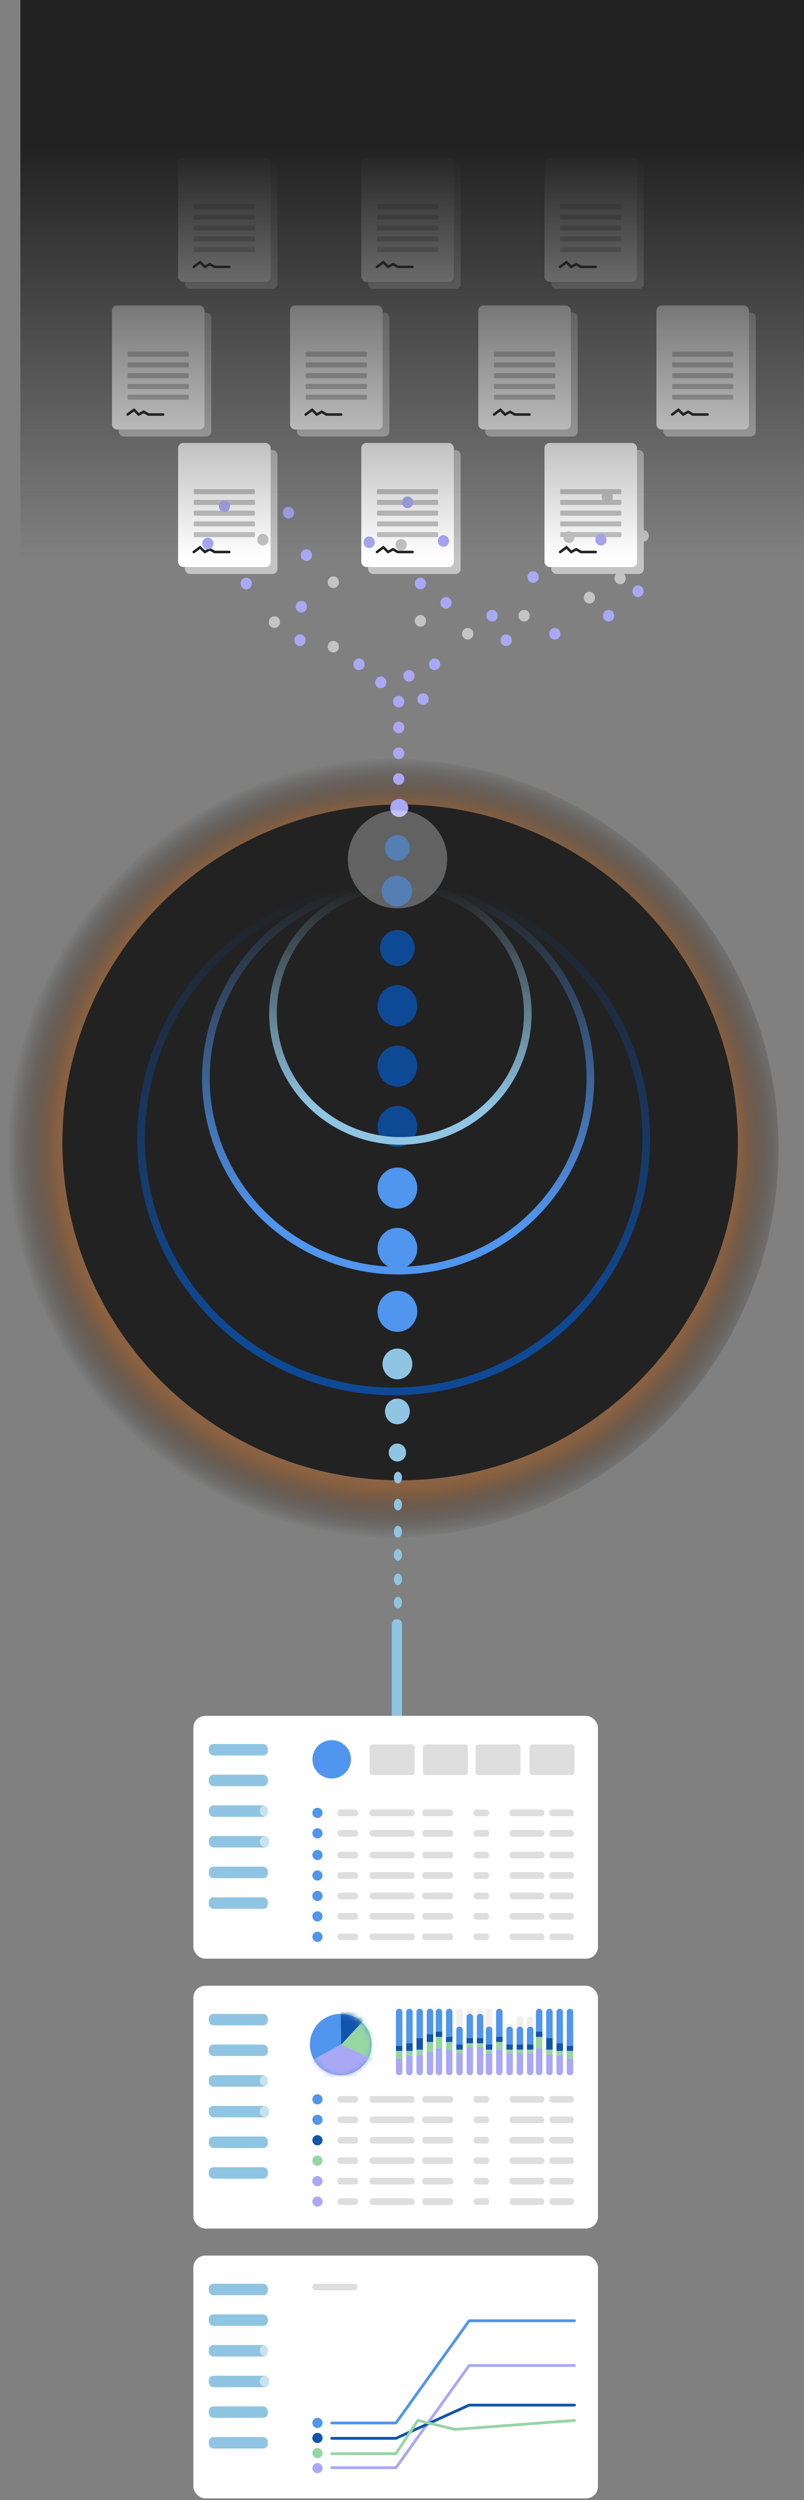 <svg xmlns="http://www.w3.org/2000/svg" xmlns:xlink="http://www.w3.org/1999/xlink" width="158" height="491" viewBox="0 0 158 491"><rect x="0" y="0" width="158" height="491" fill="#808080" stroke="none"/><style><![CDATA[.B{fill:#c4c4c4}.C{fill:#fff}.D{fill:#a9a8f5}.E{fill:#5095ee}.F{fill:#dedede}.G{stroke-linecap:round}.H{stroke:#222}.I{stroke-width:.5}.J{fill:#8fc5e3}.K{fill-opacity:.5}.L{fill:#1154ac}.M{fill:#95d6a3}.N{mask:url(#X)}.O{stroke-width:.549}.P{stroke-linejoin:round}]]></style><defs><linearGradient x1="50%" y1="0%" x2="50%" y2="100%" id="A"><stop stop-color="#fff" offset="0%"/></linearGradient><radialGradient cx="50%" cy="48.91%" fx="50%" fy="48.91%" r="50%" gradientTransform="translate(0.5,0.489),rotate(180),scale(1,1.007),translate(-0.5,-0.489)" id="B"><stop stop-color="#ffac6b" offset="0%"/><stop stop-color="#fcaa6a" offset="47.467%"/><stop stop-color="#855f41" offset="87.631%"/><stop stop-color="#1c1c1c" stop-opacity="0" offset="100%"/></radialGradient><circle id="C" cx="66.369" cy="66.369" r="66.369"/><linearGradient x1="0%" y1="50.974%" x2="87.354%" y2="50.974%" id="D"><stop stop-color="#222" offset="0%"/><stop stop-color="#0e4995" offset="100%"/></linearGradient><linearGradient x1="0.282%" y1="50.974%" x2="87.354%" y2="50.974%" id="E"><stop stop-color="#222" offset="0%"/><stop stop-color="#5095ee" offset="100%"/></linearGradient><linearGradient x1="0%" y1="50.974%" x2="87.354%" y2="50.974%" id="F"><stop stop-color="#222" offset="0%"/><stop stop-color="#8fc5e3" offset="100%"/></linearGradient><linearGradient x1="26.342%" y1="50%" x2="100%" y2="50%" id="G"><stop stop-color="#222" offset="0%"/><stop stop-color="#222" stop-opacity="0" offset="100%"/></linearGradient><ellipse id="H" cx="6.058" cy="6.023" rx="6.058" ry="6.023"/><path id="I" d="M14.197 25.792c.604 0 1.131-.449 1.131-1.1 0-.635-.527-1.1-1.131-1.1-.619 0-1.146.465-1.146 1.1 0 .651.527 1.1 1.146 1.1z"/><path id="J" d="M3.082 21.413l1.247-.924.927.924.981-.535.927.535h2.888"/><path id="K" d="M114.353 93.6c.606 0 1.134-.45 1.134-1.103 0-.637-.528-1.103-1.134-1.103-.621 0-1.149.466-1.149 1.103 0 .652.528 1.103 1.149 1.103z"/><path id="L" d="M300.837 80.604c.605 0 1.133-.328 1.133-.802 0-.463-.528-.802-1.133-.802-.621 0-1.149.339-1.149.802 0 .474.528.802 1.149.802z"/><path id="M" d="M40.439 4.518a.63.63 0 0 1 .631.631v6.647h-1.262V5.149a.63.63 0 0 1 .631-.631z"/><path id="N" d="M44.478 4.518a.63.63 0 0 1 .631.631v5.141h-1.262V5.149a.63.63 0 0 1 .631-.631z"/><path id="O" d="M52.303 8.032a.63.63 0 0 1 .631.631v3.134h-1.262V8.663a.63.63 0 0 1 .631-.631z"/><path id="P" d="M51.672 12.549h1.262v1h-1.262z"/><path id="Q" d="M39.808 14.306h1.262v2.632a.63.63 0 1 1-1.262 0v-2.632z"/><path id="R" d="M41.827 13.804h1.262v3.134a.63.63 0 1 1-1.262 0v-3.134z"/><path id="S" d="M43.847 13.553h1.262v3.385a.63.63 0 1 1-1.262 0v-3.385z"/><path id="T" d="M47.633 12.298h1.262v4.639a.63.63 0 1 1-1.262 0v-4.639z"/><path id="U" d="M49.652 12.549h1.262v4.388a.63.63 0 1 1-1.262 0v-4.388z"/><path id="V" d="M51.672 13.302h1.262v3.636a.63.63 0 1 1-1.262 0v-3.636z"/><path id="W" d="M53.691 12.047h1.262v4.89a.63.63 0 1 1-1.262 0v-4.89z"/></defs><g transform="matrix(0 1 -1 0 158 0)" fill="none" fill-rule="evenodd"><g transform="matrix(0 -1 1 0 443 120)"><rect fill="url(#A)" width="79.511" height="47.685" rx="2.342"/><g class="J"><rect x="3.029" y="17.568" width="11.611" height="2.259" rx=".915"/><rect x="3.029" y="23.592" width="11.864" height="2.259" rx=".915"/></g><g class="C K"><use xlink:href="#I"/><use xlink:href="#I" y="-6.024"/></g><g class="J"><rect x="3.029" y="29.615" width="11.611" height="2.259" rx=".915"/><rect x="3.029" y="35.638" width="11.611" height="2.259" rx=".915"/><rect x="3.029" y="11.545" width="11.611" height="2.259" rx=".915"/><rect x="3.029" y="5.521" width="11.611" height="2.259" rx=".915"/></g><circle cx="24.385" cy="35.817" r="1" class="L"/><circle cx="24.385" cy="32.853" r="1" class="E"/><circle cx="24.385" cy="38.78" r="1" class="M"/><circle cx="24.385" cy="41.743" r="1" class="D"/><path stroke="#5095ee" d="M27.187 32.878h12.621L54.195 12.8h20.698" class="G O P"/><rect x="23.401" y="5.521" width="8.835" height="1.306" rx=".549" class="F"/><g class="G O P"><path stroke="#a9a8f5" d="M27.187 41.662h12.621l14.388-20.078h20.698"/><path stroke="#1154ab" d="M27.187 35.889h12.621l14.388-6.525h20.698"/><path stroke="#95d6a3" d="M27.187 38.901h12.621l4.291-6.525 7.32 1.757 23.475-1.757"/></g></g><circle fill="url(#B)" cx="225.5" cy="81.5" r="76.5"/><use fill="#222" xlink:href="#C" transform="translate(158 13)"/><g transform="matrix(0 -1 1 0 87 87)"><rect x="1.336" y="1.371" width="18.185" height="24.357" rx=".986" class="B"/><rect width="18.185" height="24.357" rx=".986" class="C"/><g class="B"><rect x="3.082" y="9.068" width="12.02" height="1" rx=".193"/><rect x="3.082" y="11.177" width="12.02" height="1" rx=".193"/><rect x="3.082" y="13.286" width="12.02" height="1" rx=".193"/><rect x="3.082" y="15.395" width="12.02" height="1" rx=".193"/><rect x="3.082" y="17.503" width="12.02" height="1" rx=".193"/></g><use xlink:href="#J" class="G H I"/></g><g transform="matrix(0 -1 1 0 87 51)"><rect x="1.336" y="1.371" width="18.185" height="24.357" rx=".986" class="B"/><rect width="18.185" height="24.357" rx=".986" class="C"/><g class="B"><rect x="3.082" y="9.068" width="12.02" height="1" rx=".193"/><rect x="3.082" y="11.177" width="12.02" height="1" rx=".193"/><rect x="3.082" y="13.286" width="12.02" height="1" rx=".193"/><rect x="3.082" y="15.395" width="12.02" height="1" rx=".193"/><rect x="3.082" y="17.503" width="12.02" height="1" rx=".193"/></g><use xlink:href="#J" class="G H I"/></g><g transform="matrix(0 -1 1 0 60 29)"><rect x="1.336" y="1.371" width="18.185" height="24.357" rx=".986" class="B"/><rect width="18.185" height="24.357" rx=".986" class="C"/><g class="B"><rect x="3.082" y="9.068" width="12.02" height="1" rx=".193"/><rect x="3.082" y="11.177" width="12.02" height="1" rx=".193"/><rect x="3.082" y="13.286" width="12.02" height="1" rx=".193"/><rect x="3.082" y="15.395" width="12.02" height="1" rx=".193"/><rect x="3.082" y="17.503" width="12.02" height="1" rx=".193"/></g><use xlink:href="#J" class="G H I"/></g><g transform="matrix(0 -1 1 0 60 64)"><rect x="1.336" y="1.371" width="18.185" height="24.357" rx=".986" class="B"/><rect width="18.185" height="24.357" rx=".986" class="C"/><g class="B"><rect x="3.082" y="9.068" width="12.02" height="1" rx=".193"/><rect x="3.082" y="11.177" width="12.02" height="1" rx=".193"/><rect x="3.082" y="13.286" width="12.02" height="1" rx=".193"/><rect x="3.082" y="15.395" width="12.02" height="1" rx=".193"/><rect x="3.082" y="17.503" width="12.02" height="1" rx=".193"/></g><use xlink:href="#J" class="G H I"/></g><g transform="matrix(0 -1 1 0 60 101)"><rect x="1.336" y="1.371" width="18.185" height="24.357" rx=".986" class="B"/><rect width="18.185" height="24.357" rx=".986" class="C"/><g class="B"><rect x="3.082" y="9.068" width="12.02" height="1" rx=".193"/><rect x="3.082" y="11.177" width="12.02" height="1" rx=".193"/><rect x="3.082" y="13.286" width="12.02" height="1" rx=".193"/><rect x="3.082" y="15.395" width="12.02" height="1" rx=".193"/><rect x="3.082" y="17.503" width="12.02" height="1" rx=".193"/></g><use xlink:href="#J" class="G H I"/></g><g transform="matrix(0 -1 1 0 60 136)"><rect x="1.336" y="1.371" width="18.185" height="24.357" rx=".986" class="B"/><rect width="18.185" height="24.357" rx=".986" class="C"/><g class="B"><rect x="3.082" y="9.068" width="12.02" height="1" rx=".193"/><rect x="3.082" y="11.177" width="12.02" height="1" rx=".193"/><rect x="3.082" y="13.286" width="12.02" height="1" rx=".193"/><rect x="3.082" y="15.395" width="12.02" height="1" rx=".193"/><rect x="3.082" y="17.503" width="12.02" height="1" rx=".193"/></g><use xlink:href="#J" class="G H I"/></g><g transform="matrix(0 -1 1 0 31 87)"><rect x="1.336" y="1.371" width="18.185" height="24.357" rx=".986" class="B"/><rect width="18.185" height="24.357" rx=".986" class="C"/><g class="B"><rect x="3.082" y="9.068" width="12.02" height="1" rx=".193"/><rect x="3.082" y="11.177" width="12.02" height="1" rx=".193"/><rect x="3.082" y="13.286" width="12.02" height="1" rx=".193"/><rect x="3.082" y="15.395" width="12.02" height="1" rx=".193"/><rect x="3.082" y="17.503" width="12.02" height="1" rx=".193"/></g><use xlink:href="#J" class="G H I"/></g><g transform="matrix(0 -1 1 0 31 51)"><rect x="1.336" y="1.371" width="18.185" height="24.357" rx=".986" class="B"/><rect width="18.185" height="24.357" rx=".986" class="C"/><g class="B"><rect x="3.082" y="9.068" width="12.02" height="1" rx=".193"/><rect x="3.082" y="11.177" width="12.02" height="1" rx=".193"/><rect x="3.082" y="13.286" width="12.02" height="1" rx=".193"/><rect x="3.082" y="15.395" width="12.02" height="1" rx=".193"/><rect x="3.082" y="17.503" width="12.02" height="1" rx=".193"/></g><use xlink:href="#J" class="G H I"/></g><g transform="matrix(0 -1 1 0 31 123)"><rect x="1.336" y="1.371" width="18.185" height="24.357" rx=".986" class="B"/><rect width="18.185" height="24.357" rx=".986" class="C"/><g class="B"><rect x="3.082" y="9.068" width="12.02" height="1" rx=".193"/><rect x="3.082" y="11.177" width="12.02" height="1" rx=".193"/><rect x="3.082" y="13.286" width="12.02" height="1" rx=".193"/><rect x="3.082" y="15.395" width="12.02" height="1" rx=".193"/><rect x="3.082" y="17.503" width="12.02" height="1" rx=".193"/></g><use xlink:href="#J" class="G H I"/></g><g transform="matrix(0 -1 1 0 87 123)"><rect x="1.336" y="1.371" width="18.185" height="24.357" rx=".986" class="B"/><rect width="18.185" height="24.357" rx=".986" class="C"/><g class="B"><rect x="3.082" y="9.068" width="12.02" height="1" rx=".193"/><rect x="3.082" y="11.177" width="12.02" height="1" rx=".193"/><rect x="3.082" y="13.286" width="12.02" height="1" rx=".193"/><rect x="3.082" y="15.395" width="12.02" height="1" rx=".193"/><rect x="3.082" y="17.503" width="12.02" height="1" rx=".193"/></g><use xlink:href="#J" class="G H I"/></g><use xlink:href="#K" class="B"/><g class="D"><use xlink:href="#K" x="-8.099" y="-21.64"/><use xlink:href="#K" x="-7.846" y="-7.046"/><use xlink:href="#K" x="-15.692" y="-14.594"/></g><use xlink:href="#K" x="7.592" y="-17.111" class="B"/><use xlink:href="#K" x="0.253" y="-17.111" class="D"/><use xlink:href="#K" x="-7.34" y="-13.336" class="B"/><g class="D"><use xlink:href="#K" x="4.049" y="-22.143"/><use xlink:href="#K" x="-5.315" y="5.284"/></g><use xlink:href="#K" x="7.846" y="11.575" class="B"/><use xlink:href="#K" x="11.389" y="6.542" class="D"/><use xlink:href="#K" x="12.654" class="B"/><g class="D"><use xlink:href="#K" x="4.809" y="6.291"/><use xlink:href="#K" x="0.253" y="17.111"/><use xlink:href="#K" x="-13.667" y="8.807"/><use xlink:href="#K" x="-14.932" y="21.388"/><use xlink:href="#K" x="-7.593" y="24.659"/></g><use xlink:href="#K" x="-8.352" y="13.839" class="B"/><g class="D"><path d="M158.697 81.308c.94 0 1.76-.719 1.76-1.761 0-1.017-.82-1.761-1.76-1.761-.964 0-1.784.744-1.784 1.761 0 1.042.82 1.761 1.784 1.761z"/><use xlink:href="#K" x="38.648" y="-12.855"/><use xlink:href="#K" x="33.586" y="-12.855"/><use xlink:href="#K" x="28.524" y="-12.855"/><use xlink:href="#K" x="16.123" y="-5.054"/><use xlink:href="#K" x="23.463" y="-12.855"/><use xlink:href="#K" x="18.401" y="-14.868"/><use xlink:href="#K" x="22.956" y="-17.636"/><use xlink:href="#K" x="16.123" y="-19.9"/><use xlink:href="#K" x="19.666" y="-9.332"/><use xlink:href="#K" x="-1.012" y="-39.254"/></g><g class="B"><use xlink:href="#K" x="-9.111" y="-60.894"/><use xlink:href="#K" x="-8.858" y="-46.3"/><use xlink:href="#K" x="-16.704" y="-53.849"/><use xlink:href="#K" x="6.58" y="-37.493"/></g><use xlink:href="#K" x="11.389" y="-33.97" class="D"/><use xlink:href="#K" x="10.123" y="-26.421" class="B"/><use xlink:href="#K" x="6.58" y="-31.202" class="D"/><use xlink:href="#K" x="-0.759" y="-56.365" class="B"/><use xlink:href="#K" x="-8.352" y="-52.591" class="D"/><use xlink:href="#K" x="3.037" y="-50.326" class="B"/><g class="D"><use xlink:href="#K" x="6.58" y="-54.1"/><use xlink:href="#K" x="10.123" y="-43.532"/><use xlink:href="#K" x="1.772" y="-59.888"/></g><g class="J"><use xlink:href="#L"/><use xlink:href="#L" x="4.555"/><use xlink:href="#L" x="9.363"/><use xlink:href="#L" x="13.918"/><use xlink:href="#L" x="-5.313"/><use xlink:href="#L" x="-10.627"/><use xlink:href="#L" x="-15.688"/></g><g fill="#0e4995"><ellipse cx="166.521" cy="79.904" rx="2.521" ry="2.44"/><ellipse cx="186.188" cy="79.904" rx="3.53" ry="3.416"/><ellipse cx="197.534" cy="79.904" rx="4.034" ry="3.904"/><ellipse cx="209.385" cy="79.904" rx="4.034" ry="3.904"/><ellipse cx="221.235" cy="79.904" rx="4.034" ry="3.904"/></g><g class="E"><ellipse cx="233.338" cy="79.904" rx="4.034" ry="3.904"/><ellipse cx="245.188" cy="79.904" rx="4.034" ry="3.904"/><ellipse cx="257.543" cy="79.904" rx="4.034" ry="3.904"/></g><g class="J"><ellipse cx="267.88" cy="79.904" rx="3.026" ry="2.928"/><ellipse cx="277.209" cy="79.904" rx="2.521" ry="2.44"/><ellipse cx="285.278" cy="79.904" rx="1.765" ry="1.708"/></g><g transform="translate(174 31)" stroke-width="1.5"><circle stroke="url(#D)" cx="49.636" cy="49.636" r="49.636"/><circle stroke="url(#E)" cx="37.776" cy="48.758" r="37.776"/><circle stroke="url(#F)" cx="25.038" cy="48.319" r="25.038"/></g><circle fill="#0e4995" cx="175" cy="80" r="3"/><rect x="318" y="79" width="22" height="2" rx=".915" class="J"/><path fill="url(#G)" d="M0 0h110v154H0z"/><g opacity=".29" class="C"><ellipse transform="matrix(0 1 -1 0 178.642 70.122)" cx="9.76" cy="9.882" rx="9.76" ry="9.638"/><ellipse transform="matrix(0 1 -1 0 175.104 74.148)" cx="5.978" cy="10.126" rx="5.978" ry="5.734"/></g><g transform="matrix(0 -1 1 0 390 120)"><rect width="79.511" height="47.685" rx="2.342" class="C"/><g class="F"><rect x="28.326" y="21.66" width="4.039" height="1.306" rx=".549"/><rect x="34.636" y="21.66" width="8.835" height="1.306" rx=".549"/><rect x="44.985" y="21.66" width="6.058" height="1.306" rx=".549"/><rect x="55.082" y="21.66" width="3.029" height="1.306" rx=".549"/><rect x="69.974" y="21.66" width="4.796" height="1.306" rx=".549"/><rect x="62.149" y="21.66" width="6.815" height="1.306" rx=".549"/></g><circle cx="24.386" cy="22.313" r="1" class="E"/><g class="F"><rect x="28.326" y="25.675" width="4.039" height="1.306" rx=".549"/><rect x="34.636" y="25.675" width="8.835" height="1.306" rx=".549"/><rect x="44.985" y="25.675" width="6.058" height="1.306" rx=".549"/><rect x="55.082" y="25.675" width="3.029" height="1.306" rx=".549"/><rect x="69.974" y="25.675" width="4.796" height="1.306" rx=".549"/><rect x="62.149" y="25.675" width="6.815" height="1.306" rx=".549"/></g><circle cx="24.386" cy="26.328" r="1" class="E"/><g class="F"><rect x="28.326" y="29.691" width="4.039" height="1.306" rx=".549"/><rect x="34.636" y="29.691" width="8.835" height="1.306" rx=".549"/><rect x="44.985" y="29.691" width="6.058" height="1.306" rx=".549"/><rect x="55.082" y="29.691" width="3.029" height="1.306" rx=".549"/><rect x="69.974" y="29.691" width="4.796" height="1.306" rx=".549"/><rect x="62.149" y="29.691" width="6.815" height="1.306" rx=".549"/></g><circle cx="24.386" cy="30.344" r="1" class="L"/><g class="F"><rect x="28.326" y="33.707" width="4.039" height="1.306" rx=".549"/><rect x="34.636" y="33.707" width="8.835" height="1.306" rx=".549"/><rect x="44.985" y="33.707" width="6.058" height="1.306" rx=".549"/><rect x="55.082" y="33.707" width="3.029" height="1.306" rx=".549"/><rect x="69.974" y="33.707" width="4.796" height="1.306" rx=".549"/><rect x="62.149" y="33.707" width="6.815" height="1.306" rx=".549"/></g><circle cx="24.386" cy="34.36" r="1" class="M"/><g class="F"><rect x="28.326" y="37.722" width="4.039" height="1.306" rx=".549"/><rect x="34.636" y="37.722" width="8.835" height="1.306" rx=".549"/><rect x="44.985" y="37.722" width="6.058" height="1.306" rx=".549"/><rect x="55.082" y="37.722" width="3.029" height="1.306" rx=".549"/><rect x="69.974" y="37.722" width="4.796" height="1.306" rx=".549"/><rect x="62.149" y="37.722" width="6.815" height="1.306" rx=".549"/></g><circle cx="24.386" cy="38.375" r="1" class="D"/><g class="F"><rect x="28.326" y="41.738" width="4.039" height="1.306" rx=".549"/><rect x="34.636" y="41.738" width="8.835" height="1.306" rx=".549"/><rect x="44.985" y="41.738" width="6.058" height="1.306" rx=".549"/><rect x="55.082" y="41.738" width="3.029" height="1.306" rx=".549"/><rect x="69.974" y="41.738" width="4.796" height="1.306" rx=".549"/><rect x="62.149" y="41.738" width="6.815" height="1.306" rx=".549"/></g><circle cx="24.386" cy="42.391" r="1" class="D"/><g class="J"><rect x="3.029" y="17.568" width="11.611" height="2.259" rx=".915"/><rect x="3.029" y="23.592" width="11.864" height="2.259" rx=".915"/></g><g class="C K"><use xlink:href="#I"/><use xlink:href="#I" y="-6.024"/></g><g class="J"><rect x="3.029" y="29.615" width="11.611" height="2.259" rx=".915"/><rect x="3.029" y="35.638" width="11.611" height="2.259" rx=".915"/><rect x="3.029" y="11.545" width="11.611" height="2.259" rx=".915"/><rect x="3.029" y="5.521" width="11.611" height="2.259" rx=".915"/></g><g transform="translate(22.896 5.521)"><mask id="X" class="C"><use xlink:href="#H"/></mask><use xlink:href="#H" class="E"/><path d="M6.058 6.122l8.33 5.423-.765-14.055h-2.915z" class="M N"/><path d="M6.058-1.506l.098 7.529 6.718-7.228z" class="L N"/><path d="M6.07 6.023l-8.846 4.816 5.354 2.308 6.342.406 5.845-.406 3.662-1.133-2.51-1.52z" class="D N"/></g><g fill="#f1eeee"><rect x="73.379" y="4.518" width="1.262" height="13.051" rx=".458"/><rect x="71.36" y="4.518" width="1.262" height="13.051" rx=".458"/><rect x="69.341" y="4.518" width="1.262" height="13.051" rx=".458"/><rect x="67.321" y="4.518" width="1.262" height="13.051" rx=".458"/><rect x="65.555" y="6.024" width="1.262" height="11.545" rx=".458"/><rect x="63.535" y="6.024" width="1.262" height="11.545" rx=".458"/><rect x="61.516" y="7.53" width="1.262" height="10.039" rx=".458"/><rect x="59.497" y="4.518" width="1.262" height="13.051" rx=".458"/><rect x="57.477" y="4.518" width="1.262" height="13.051" rx=".458"/><rect x="55.71" y="4.518" width="1.262" height="13.051" rx=".458"/><rect x="53.691" y="4.518" width="1.262" height="13.051" rx=".458"/><rect x="51.672" y="4.518" width="1.262" height="13.051" rx=".458"/><rect x="49.652" y="4.518" width="1.262" height="13.051" rx=".458"/><rect x="47.633" y="4.518" width="1.262" height="13.051" rx=".458"/><rect x="45.866" y="4.518" width="1.262" height="13.051" rx=".458"/><rect x="43.847" y="4.518" width="1.262" height="13.051" rx=".458"/><rect x="41.827" y="4.518" width="1.262" height="13.051" rx=".458"/><rect x="39.808" y="4.518" width="1.262" height="13.051" rx=".458"/></g><g class="E"><use xlink:href="#M"/><use xlink:href="#M" x="33.572"/><path d="M42.458 4.518a.63.63 0 0 1 .631.631v6.145h-1.262V5.149a.63.63 0 0 1 .631-.631zm29.533 0a.63.63 0 0 1 .631.631v6.145H71.36V5.149a.63.63 0 0 1 .631-.631z"/><use xlink:href="#N"/><use xlink:href="#N" x="25.494"/><use xlink:href="#N" x="2.019"/><use xlink:href="#N" x="3.786"/><use xlink:href="#N" x="23.475"/><use xlink:href="#N" x="5.805"/><use xlink:href="#N" x="15.65"/><use xlink:href="#O"/><use xlink:href="#O" x="5.805"/><use xlink:href="#O" x="9.844"/><use xlink:href="#O" x="11.863"/><use xlink:href="#O" x="13.883"/><path d="M54.322 5.522a.63.63 0 0 1 .631.631v4.388h-1.262V6.153a.63.63 0 0 1 .631-.631zm2.019 0a.63.63 0 0 1 .631.631v4.388H55.71V6.153a.63.63 0 0 1 .631-.631z"/></g><g class="M"><path d="M39.808 12.8h1.262v1.506h-1.262zm33.571 0h1.262v1.506h-1.262zm-31.552 0h1.262v1.506h-1.262zm29.533 0h1.262v1.506H71.36zm-27.513-.251h1.262v1.004h-1.262zm25.494 0h1.262v1.004h-1.262zm-23.475-1.506h1.262v2.259h-1.262zm1.767-1.004h1.262v2.259h-1.262zm19.688 0h1.262v2.259h-1.262zm-17.669 1.004h1.262v1.506h-1.262zm9.845 0h1.262v1.506h-1.262z"/><use xlink:href="#P"/><use xlink:href="#P" x="5.805"/><use xlink:href="#P" x="9.844"/><use xlink:href="#P" x="11.863"/><use xlink:href="#P" x="13.883"/><use xlink:href="#P" x="2.019" y="-1.255"/><path d="M55.71 11.294h1.262v1H55.71z"/></g><path d="M39.808 12.8h1.262v-1.004h-1.262zm33.571 0h1.262v-1.004h-1.262zm-31.552 0h1.262v-1.506h-1.262zm29.533 0h1.262v-1.506H71.36zm-27.513-.251h1.262V10.29h-1.262zm25.494 0h1.262V10.29h-1.262zm-23.475-1.506h1.262V9.537h-1.262zm1.767-1.004h1.262v-1h-1.262zm19.688 0h1.262v-1h-1.262zm-17.669 1.004h1.262v-1h-1.262zm9.845 0h1.262v-1h-1.262zm-7.825 1.506h1.262v-1h-1.262zm5.805 0h1.262v-1h-1.262zm4.039 0h1.262v-1h-1.262zm2.019 0h1.262v-1h-1.262zm2.02 0h1.262v-1h-1.262zm-11.864-1.255h1.262v-1h-1.262zm2.019 0h1.262v-1H55.71z" class="L"/><g class="D"><use xlink:href="#Q"/><use xlink:href="#Q" x="33.571"/><use xlink:href="#R"/><use xlink:href="#R" x="29.533"/><use xlink:href="#S"/><use xlink:href="#S" x="25.494"/><path d="M45.866 13.051h1.262v3.887a.63.63 0 1 1-1.262 0v-3.887z"/><use xlink:href="#T"/><use xlink:href="#T" x="19.688"/><use xlink:href="#U"/><use xlink:href="#U" x="9.845"/><use xlink:href="#V"/><use xlink:href="#V" x="5.805"/><use xlink:href="#V" x="9.844"/><use xlink:href="#V" x="11.863"/><use xlink:href="#V" x="13.883"/><use xlink:href="#W"/><use xlink:href="#W" x="2.019"/></g></g><g transform="matrix(0 -1 1 0 337 120)"><rect width="79.511" height="47.685" rx="2.342" class="C"/><g class="J"><rect x="3.029" y="17.568" width="11.611" height="2.259" rx=".915"/><rect x="3.029" y="23.592" width="11.864" height="2.259" rx=".915"/></g><g class="C K"><use xlink:href="#I"/><use xlink:href="#I" y="-6.024"/></g><g class="J"><rect x="3.029" y="29.615" width="11.611" height="2.259" rx=".915"/><rect x="3.029" y="35.638" width="11.611" height="2.259" rx=".915"/><rect x="3.029" y="11.545" width="11.611" height="2.259" rx=".915"/><rect x="3.029" y="5.521" width="11.611" height="2.259" rx=".915"/></g><ellipse cx="27.187" cy="8.533" rx="3.786" ry="3.765" class="E"/><g class="F"><rect x="34.636" y="5.597" width="8.835" height="6.023" rx=".549"/><rect x="45.108" y="5.597" width="8.835" height="6.023" rx=".549"/><rect x="55.457" y="5.597" width="8.835" height="6.023" rx=".549"/><rect x="66.059" y="5.597" width="8.835" height="6.023" rx=".549"/><rect x="28.326" y="22.413" width="4.039" height="1.306" rx=".549"/><rect x="34.636" y="22.413" width="8.835" height="1.306" rx=".549"/><rect x="44.985" y="22.413" width="6.058" height="1.306" rx=".549"/><rect x="55.082" y="22.413" width="3.029" height="1.306" rx=".549"/><rect x="69.974" y="22.413" width="4.796" height="1.306" rx=".549"/><rect x="62.149" y="22.413" width="6.815" height="1.306" rx=".549"/></g><circle cx="24.386" cy="23.066" r="1" class="E"/><g class="F"><rect x="28.326" y="34.711" width="4.039" height="1.306" rx=".549"/><rect x="34.636" y="34.711" width="8.835" height="1.306" rx=".549"/><rect x="44.985" y="34.711" width="6.058" height="1.306" rx=".549"/><rect x="55.082" y="34.711" width="3.029" height="1.306" rx=".549"/><rect x="69.974" y="34.711" width="4.796" height="1.306" rx=".549"/><rect x="62.149" y="34.711" width="6.815" height="1.306" rx=".549"/></g><circle cx="24.386" cy="35.364" r="1" class="E"/><g class="F"><rect x="28.326" y="26.679" width="4.039" height="1.306" rx=".549"/><rect x="34.636" y="26.679" width="8.835" height="1.306" rx=".549"/><rect x="44.985" y="26.679" width="6.058" height="1.306" rx=".549"/><rect x="55.082" y="26.679" width="3.029" height="1.306" rx=".549"/><rect x="69.974" y="26.679" width="4.796" height="1.306" rx=".549"/><rect x="62.149" y="26.679" width="6.815" height="1.306" rx=".549"/></g><circle cx="24.386" cy="27.332" r="1" class="E"/><g class="F"><rect x="28.326" y="42.742" width="4.039" height="1.306" rx=".549"/><rect x="34.636" y="42.742" width="8.835" height="1.306" rx=".549"/><rect x="44.985" y="42.742" width="6.058" height="1.306" rx=".549"/><rect x="55.082" y="42.742" width="3.029" height="1.306" rx=".549"/><rect x="69.974" y="42.742" width="4.796" height="1.306" rx=".549"/><rect x="62.149" y="42.742" width="6.815" height="1.306" rx=".549"/></g><circle cx="24.386" cy="43.395" r="1" class="E"/><g class="F"><rect x="28.326" y="18.397" width="4.039" height="1.306" rx=".549"/><rect x="34.636" y="18.397" width="8.835" height="1.306" rx=".549"/><rect x="44.985" y="18.397" width="6.058" height="1.306" rx=".549"/><rect x="55.082" y="18.397" width="3.029" height="1.306" rx=".549"/><rect x="69.974" y="18.397" width="4.796" height="1.306" rx=".549"/><rect x="62.149" y="18.397" width="6.815" height="1.306" rx=".549"/></g><circle cx="24.386" cy="19.05" r="1" class="E"/><g class="F"><rect x="28.326" y="38.726" width="4.039" height="1.306" rx=".549"/><rect x="34.636" y="38.726" width="8.835" height="1.306" rx=".549"/><rect x="44.985" y="38.726" width="6.058" height="1.306" rx=".549"/><rect x="55.082" y="38.726" width="3.029" height="1.306" rx=".549"/><rect x="69.974" y="38.726" width="4.796" height="1.306" rx=".549"/><rect x="62.149" y="38.726" width="6.815" height="1.306" rx=".549"/></g><circle cx="24.386" cy="39.379" r="1" class="E"/><g class="F"><rect x="28.326" y="30.695" width="4.039" height="1.306" rx=".549"/><rect x="34.636" y="30.695" width="8.835" height="1.306" rx=".549"/><rect x="44.985" y="30.695" width="6.058" height="1.306" rx=".549"/><rect x="55.082" y="30.695" width="3.029" height="1.306" rx=".549"/><rect x="69.974" y="30.695" width="4.796" height="1.306" rx=".549"/><rect x="62.149" y="30.695" width="6.815" height="1.306" rx=".549"/></g><circle cx="24.386" cy="31.348" r="1" class="E"/></g></g></svg>
